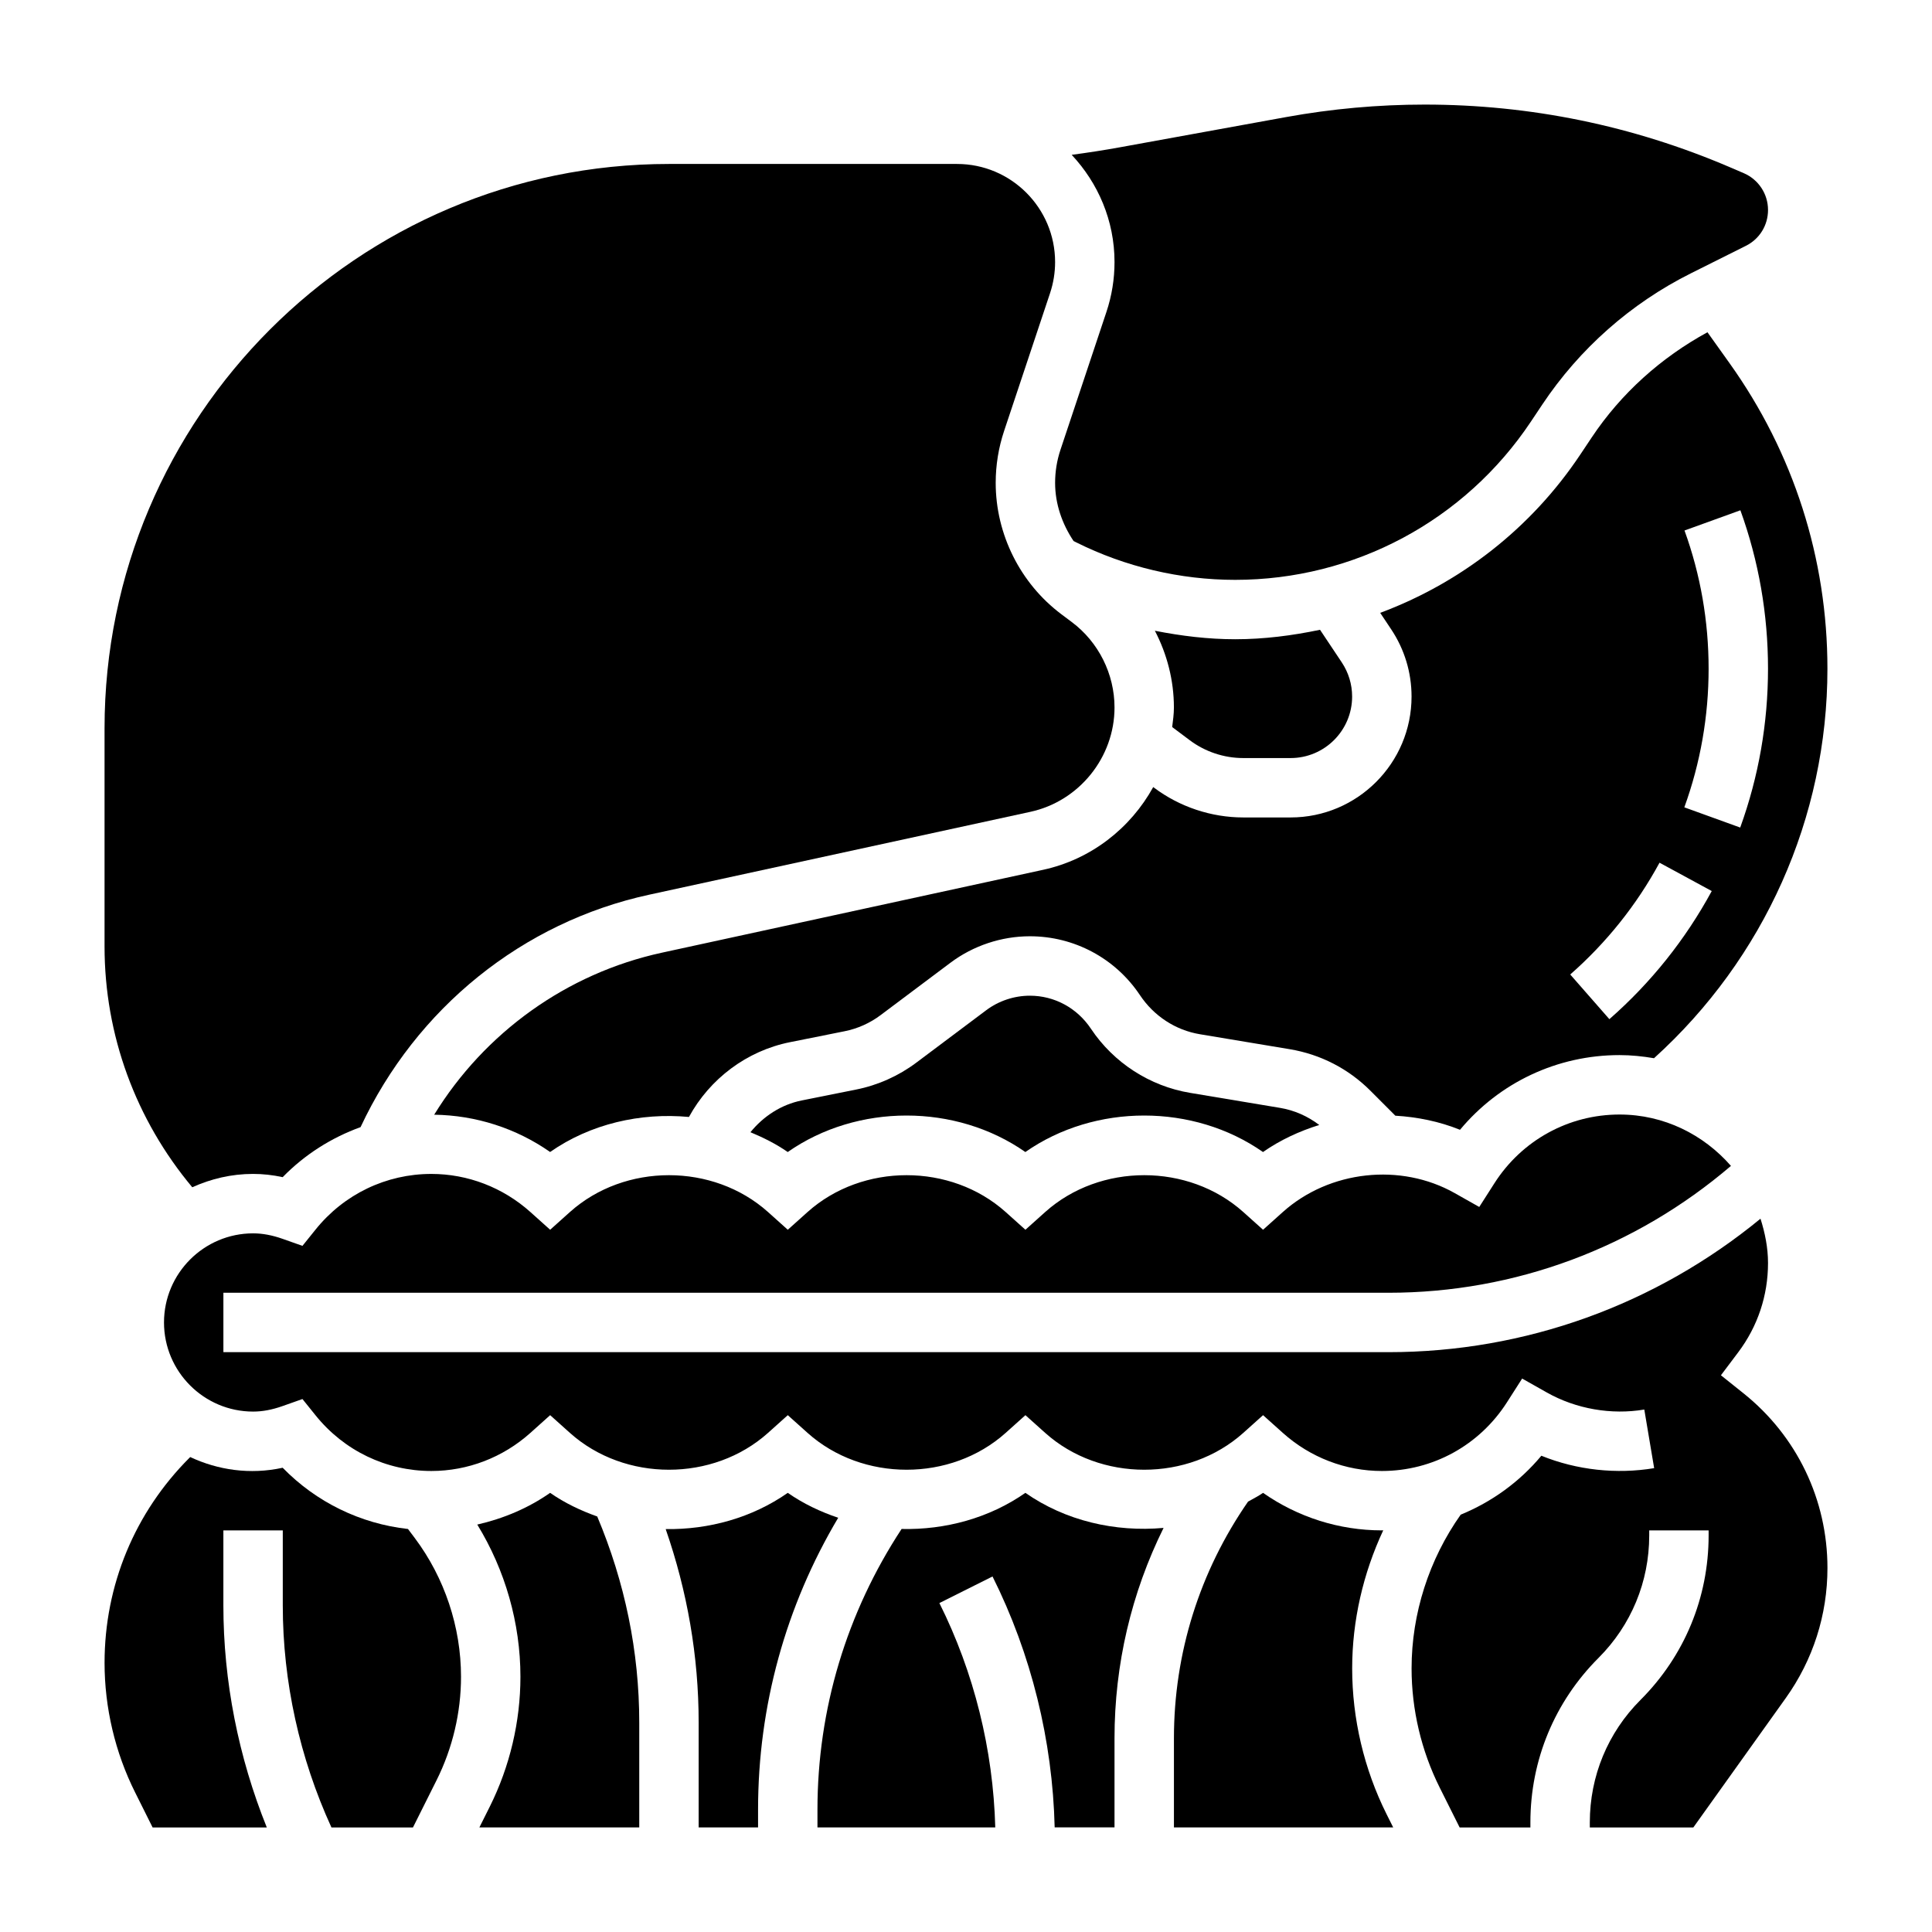 <?xml version="1.0" encoding="UTF-8"?>
<!-- Uploaded to: ICON Repo, www.svgrepo.com, Generator: ICON Repo Mixer Tools -->
<svg fill="#000000" width="800px" height="800px" version="1.1" viewBox="144 144 512 512" xmlns="http://www.w3.org/2000/svg">
 <g>
  <path d="m425.04 263.18c-0.945 2.832-1.426 5.785-1.426 8.785 0 5.566 1.852 10.871 4.894 15.414l0.691 0.348c13.008 6.5 27.582 9.941 42.129 9.941 31.566 0 60.867-15.68 78.383-41.949l3.016-4.519c9.863-14.793 23.473-26.82 39.383-34.77l14.578-7.289c3.613-1.805 5.856-5.441 5.856-9.496 0-4.25-2.527-8.078-6.43-9.754l-3.691-1.582c-25.695-11.012-52.91-16.594-80.871-16.594-12.297 0-24.648 1.117-36.723 3.312l-43.934 7.988c-4.273 0.781-8.574 1.441-12.887 2.016 6.988 7.457 11.352 17.414 11.352 28.422 0 4.504-0.723 8.949-2.141 13.203z"/>
  <path d="m459.3 340.17c4.062 3.047 9.086 4.723 14.16 4.723h12.57c8.988 0 16.297-7.312 16.297-16.297 0-3.227-0.945-6.352-2.738-9.047l-5.769-8.652c-7.328 1.539-14.828 2.508-22.496 2.508-7.141 0-14.258-0.867-21.27-2.25 3.242 6.219 5.043 13.184 5.043 20.332 0 1.762-0.242 3.473-0.457 5.188z"/>
  <path d="m459.39 433.62c-10.684-1.777-20.262-7.973-26.277-16.988-3.699-5.543-9.707-8.762-16.188-8.762-4.148 0-8.273 1.371-11.586 3.863l-18.531 13.895c-4.676 3.504-10.172 5.969-15.902 7.109l-14.43 2.891c-5.457 1.094-10.172 4.203-13.602 8.422 3.441 1.434 6.793 3.094 9.879 5.25 18.438-12.895 44.539-12.895 62.977 0 18.438-12.895 44.539-12.895 62.977 0 4.559-3.188 9.629-5.527 14.91-7.172-3.047-2.32-6.582-3.898-10.422-4.535z"/>
  <path d="m211.07 455.1c2.606 0 5.195 0.285 7.84 0.859 5.848-6 12.918-10.461 20.641-13.258 14.77-31.559 42.934-54.309 76.492-61.598l101.03-21.965c12.918-2.809 22.285-14.434 22.285-27.652 0-8.855-4.227-17.328-11.32-22.633l-2.762-2.07c-10.898-8.18-17.406-21.199-17.406-34.824 0-4.699 0.754-9.328 2.234-13.77l12.18-36.527c0.879-2.652 1.328-5.414 1.328-8.215 0-14.336-11.656-25.996-25.992-25.996h-5.496v-0.008c-0.172 0-0.344 0.008-0.512 0.008h-70.336c-82.473 0-149.57 67.094-149.57 149.57v57.805c0 23.508 8.273 45.902 23.246 63.812 4.934-2.231 10.359-3.539 16.113-3.539z"/>
  <path d="m513.78 439.67c5.848 0.348 11.66 1.52 17.137 3.738 10.406-12.508 25.75-19.797 42.266-19.797 3.125 0 6.164 0.324 9.148 0.828 29.18-26.395 45.957-63.738 45.957-103.22 0-29.215-8.973-57.223-25.953-80.988l-5.84-8.18c-12.289 6.699-22.898 16.207-30.668 27.867l-3.016 4.519c-13.035 19.555-31.699 34.016-53.043 41.973l2.938 4.41c3.516 5.281 5.371 11.43 5.371 17.773 0 17.664-14.375 32.039-32.039 32.039h-12.57c-8.453 0-16.848-2.793-23.609-7.871l-0.242-0.18c-6.008 10.902-16.477 19.176-29.191 21.93l-101.03 21.965c-25.27 5.496-46.965 21.207-60.332 42.934 11.035 0.156 21.719 3.582 30.723 9.879 10.691-7.469 23.945-10.477 36.793-9.281 5.535-10.133 15.328-17.539 26.812-19.828l14.438-2.891c3.441-0.684 6.731-2.156 9.531-4.266l18.531-13.895c6.027-4.519 13.5-7.008 21.039-7.008 11.746 0 22.656 5.832 29.172 15.609 3.715 5.566 9.453 9.281 15.871 10.352l23.82 3.969c8.148 1.363 15.539 5.164 21.363 10.988zm76.633-155.08 14.809-5.359c4.856 13.422 7.32 27.551 7.32 41.98 0 14.422-2.473 28.582-7.367 42.098l-14.809-5.359c4.273-11.785 6.434-24.145 6.434-36.73 0-12.602-2.144-24.922-6.387-36.629zm-6.621 88.035 13.84 7.512c-6.984 12.863-16.105 24.285-27.129 33.953l-10.375-11.84c9.605-8.434 17.574-18.402 23.664-29.625z"/>
  <path d="m289.79 539.62c-5.84 4.086-12.422 6.832-19.309 8.406 7.398 12.066 11.438 26.137 11.438 40.32 0 11.887-2.809 23.789-8.125 34.434l-2.754 5.504h42.367v-27.773c0-18.902-3.824-37.242-11.133-54.625-4.383-1.566-8.625-3.566-12.484-6.266z"/>
  <path d="m502.34 586.14c0-12.641 2.906-25.176 8.234-36.598-0.121 0.008-0.238 0.023-0.363 0.023-11.312 0-22.27-3.496-31.488-9.941-1.266 0.883-2.644 1.559-3.977 2.32-12.832 18.523-19.641 40.164-19.641 62.727v23.617h58.109l-1.762-3.519c-5.965-11.934-9.113-25.293-9.113-38.629z"/>
  <path d="m606.03 513.23-5.969-4.769 4.598-6.109c5.152-6.852 7.883-15.027 7.883-23.633 0-4.117-0.812-8.023-1.992-11.754-27.781 22.812-62.344 35.371-98.598 35.371h-308.75v-15.742h308.76c33.527 0 65.434-11.973 90.758-33.621-7.231-8.27-17.715-13.613-29.531-13.613-13.477 0-25.867 6.809-33.156 18.215l-4.016 6.281-6.496-3.668c-14.312-8.086-33.211-6.039-45.547 5l-5.25 4.707-5.25-4.707c-14.531-13.004-37.941-13.004-52.477 0l-5.25 4.707-5.25-4.707c-14.531-13.004-37.941-13.004-52.477 0l-5.25 4.707-5.25-4.707c-14.531-13.004-37.941-13.004-52.477 0l-5.25 4.707-5.25-4.707c-7.266-6.504-16.578-10.086-26.238-10.086-11.965 0-23.129 5.367-30.66 14.719l-3.496 4.344-5.258-1.859c-2.777-0.977-5.336-1.457-7.816-1.457-13.02 0-23.617 10.598-23.617 23.617 0 13.02 10.598 23.617 23.617 23.617 2.481 0 5.039-0.48 7.816-1.465l5.258-1.859 3.496 4.344c7.535 9.352 18.695 14.723 30.66 14.723 9.66 0 18.973-3.582 26.238-10.086l5.25-4.707 5.25 4.707c14.531 13.004 37.941 13.004 52.477 0l5.25-4.707 5.25 4.707c14.531 13.004 37.941 13.004 52.477 0l5.25-4.707 5.25 4.707c14.531 13.004 37.941 13.004 52.477 0l5.25-4.707 5.25 4.707c7.266 6.504 16.578 10.086 26.238 10.086 13.477 0 25.867-6.809 33.156-18.215l4.016-6.281 6.496 3.668c7.809 4.418 17.184 6.008 25.875 4.543l2.613 15.531c-9.957 1.66-20.477 0.527-29.891-3.289-5.801 6.965-13.168 12.25-21.379 15.617-8.379 11.844-13.016 26.219-13.016 40.742 0 10.91 2.574 21.828 7.453 31.582l5.285 10.566h18.75v-1.348c0-16.461 6.406-31.938 18.051-43.578 8.668-8.668 13.438-20.195 13.438-32.449v-1.348h15.742v1.348c0 16.461-6.406 31.938-18.051 43.578-8.664 8.668-13.434 20.191-13.434 32.449v1.348h27.434l24.496-34.289c7.227-10.125 11.047-22.039 11.047-34.469 0-18.113-8.109-34.988-22.258-46.301z"/>
  <path d="m252.12 549.2c-12.625-1.41-24.309-7.102-33.211-16.23-8.684 1.898-17.215 0.582-24.488-2.832l-0.199 0.18c-14.516 14.516-22.512 33.816-22.512 54.355 0 11.879 2.801 23.766 8.117 34.371l4.617 9.25h30.262c-7.519-18.645-11.508-38.73-11.508-58.82v-19.902h15.742v19.902c0 20.223 4.481 40.438 12.895 58.82h21.602l6.273-12.539c4.227-8.465 6.465-17.934 6.465-27.398 0-13.168-4.352-26.223-12.25-36.754z"/>
  <path d="m352.77 539.62c-9.453 6.613-20.934 9.777-32.355 9.605 5.723 16.492 8.738 33.66 8.738 51.285v27.773h15.742v-4.699c0-27.441 7.32-53.961 21.238-77.359-4.711-1.59-9.246-3.727-13.363-6.606z"/>
  <path d="m415.74 539.62c-9.582 6.699-21.238 9.84-32.812 9.574-14.547 22.172-22.293 47.773-22.293 74.387v4.703h47.121c-0.551-20.578-5.606-41.051-14.809-59.457l14.082-7.047c10.289 20.578 15.91 43.492 16.469 66.496h15.859v-23.617c0-19.547 4.465-38.504 13.004-55.75-12.801 1.156-25.977-1.852-36.621-9.289z"/>
 </g>
</svg>
